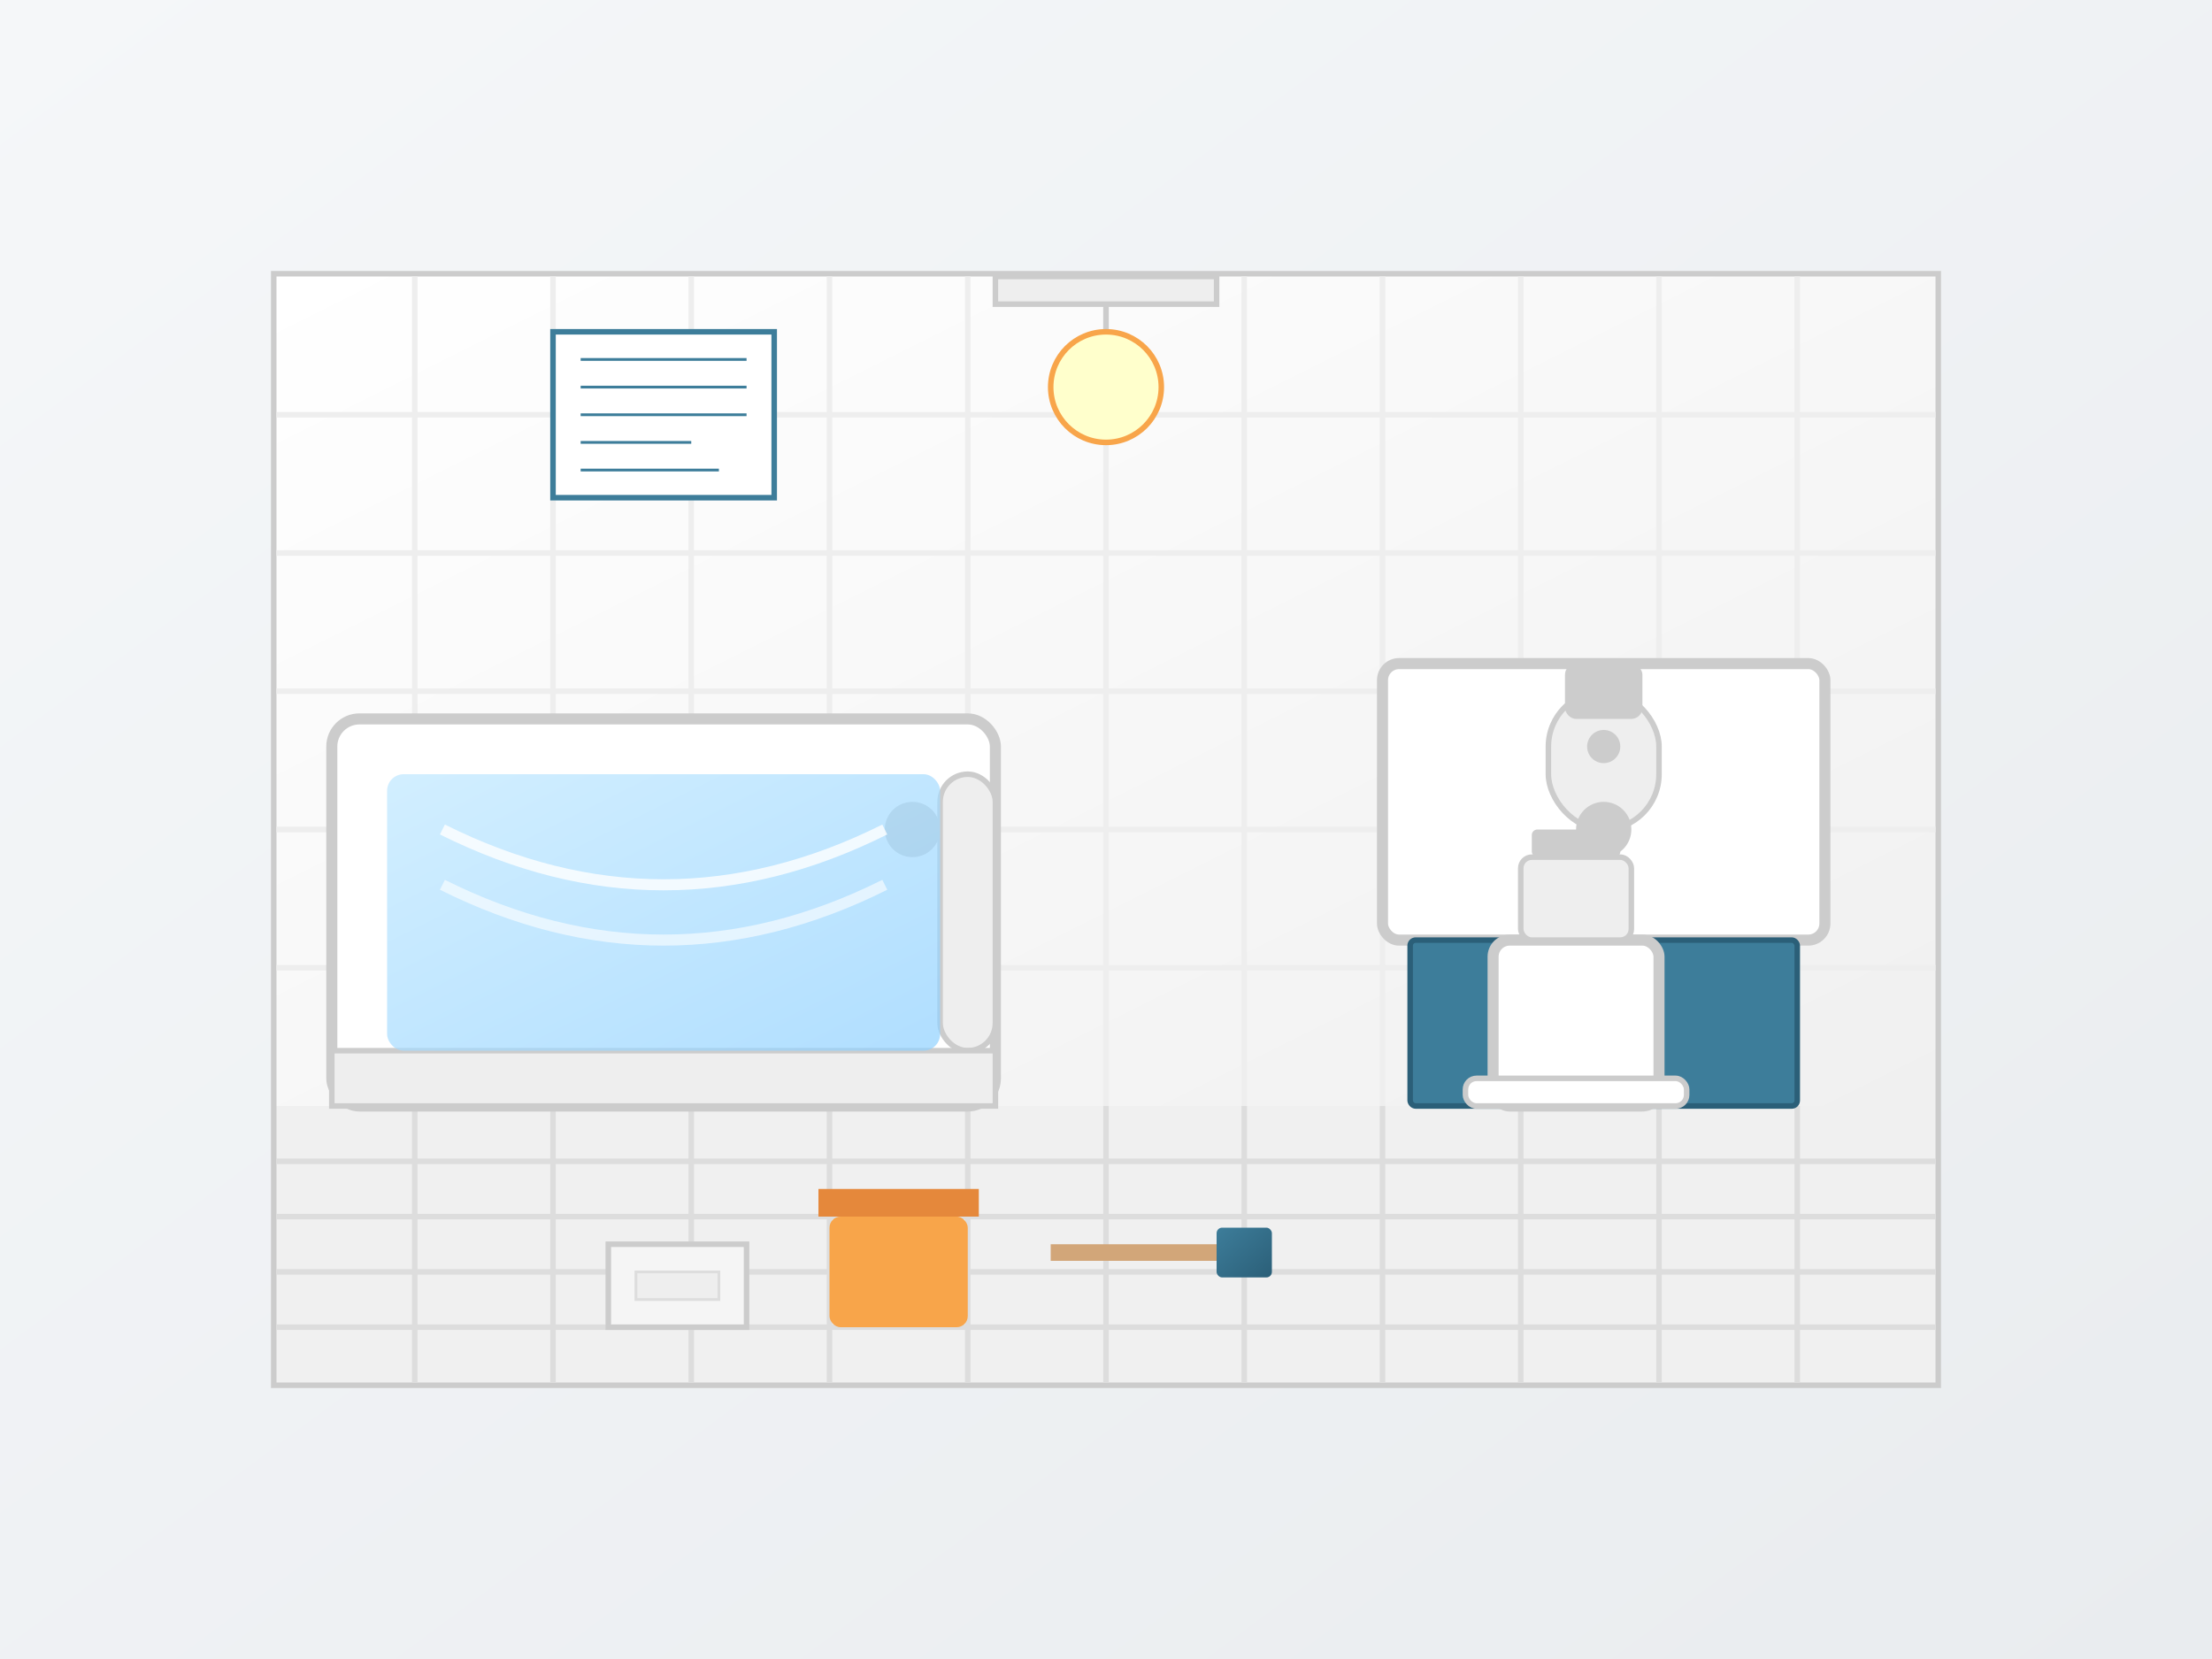 <svg xmlns="http://www.w3.org/2000/svg" width="400" height="300" viewBox="0 0 400 300">
  <rect x="0" y="0" width="400" height="300" fill="#333333" stroke="none"/>
  <defs>
    <linearGradient id="bgGradient1" x1="0%" y1="0%" x2="100%" y2="100%">
      <stop offset="0%" stop-color="#f5f7f9" />
      <stop offset="100%" stop-color="#e9ecef" />
    </linearGradient>
    
    <linearGradient id="tileGradient" x1="0%" y1="0%" x2="100%" y2="100%">
      <stop offset="0%" stop-color="#ffffff" />
      <stop offset="100%" stop-color="#f0f0f0" />
    </linearGradient>
    
    <linearGradient id="waterGradient" x1="0%" y1="0%" x2="100%" y2="100%">
      <stop offset="0%" stop-color="#bfe8ff" />
      <stop offset="100%" stop-color="#8fd1ff" />
    </linearGradient>
    
    <linearGradient id="primaryGradient1" x1="0%" y1="0%" x2="100%" y2="100%">
      <stop offset="0%" stop-color="#3d7d9a" />
      <stop offset="100%" stop-color="#2b5f78" />
    </linearGradient>
  </defs>
  
  <!-- Background -->
  <rect width="400" height="300" fill="url(#bgGradient1)" />
  
  <!-- Bathroom Outline -->
  <rect x="50" y="50" width="300" height="200" fill="#ffffff" stroke="#cccccc" stroke-width="2" />
  
  <!-- Bathroom Tiles -->
  <g id="tiles">
    <!-- Generate a grid of tiles -->
    <g>
      <!-- Floor tiles -->
      <rect x="50" y="200" width="300" height="50" fill="#f0f0f0" />
      
      <!-- Grid pattern for floor -->
      <g stroke="#dddddd" stroke-width="1">
        <line x1="50" y1="210" x2="350" y2="210" />
        <line x1="50" y1="220" x2="350" y2="220" />
        <line x1="50" y1="230" x2="350" y2="230" />
        <line x1="50" y1="240" x2="350" y2="240" />
        
        <line x1="75" y1="200" x2="75" y2="250" />
        <line x1="100" y1="200" x2="100" y2="250" />
        <line x1="125" y1="200" x2="125" y2="250" />
        <line x1="150" y1="200" x2="150" y2="250" />
        <line x1="175" y1="200" x2="175" y2="250" />
        <line x1="200" y1="200" x2="200" y2="250" />
        <line x1="225" y1="200" x2="225" y2="250" />
        <line x1="250" y1="200" x2="250" y2="250" />
        <line x1="275" y1="200" x2="275" y2="250" />
        <line x1="300" y1="200" x2="300" y2="250" />
        <line x1="325" y1="200" x2="325" y2="250" />
      </g>
      
      <!-- Wall tiles -->
      <rect x="50" y="50" width="300" height="150" fill="url(#tileGradient)" />
      
      <!-- Grid pattern for wall -->
      <g stroke="#eeeeee" stroke-width="1">
        <line x1="50" y1="75" x2="350" y2="75" />
        <line x1="50" y1="100" x2="350" y2="100" />
        <line x1="50" y1="125" x2="350" y2="125" />
        <line x1="50" y1="150" x2="350" y2="150" />
        <line x1="50" y1="175" x2="350" y2="175" />
        
        <line x1="75" y1="50" x2="75" y2="200" />
        <line x1="100" y1="50" x2="100" y2="200" />
        <line x1="125" y1="50" x2="125" y2="200" />
        <line x1="150" y1="50" x2="150" y2="200" />
        <line x1="175" y1="50" x2="175" y2="200" />
        <line x1="200" y1="50" x2="200" y2="200" />
        <line x1="225" y1="50" x2="225" y2="200" />
        <line x1="250" y1="50" x2="250" y2="200" />
        <line x1="275" y1="50" x2="275" y2="200" />
        <line x1="300" y1="50" x2="300" y2="200" />
        <line x1="325" y1="50" x2="325" y2="200" />
      </g>
    </g>
  </g>
  
  <!-- Bathtub -->
  <g transform="translate(60, 130)">
    <rect x="0" y="0" width="120" height="70" rx="5" fill="#ffffff" stroke="#cccccc" stroke-width="2" />
    <rect x="110" y="10" width="10" height="50" rx="5" fill="#eeeeee" stroke="#cccccc" stroke-width="1" />
    <circle cx="105" cy="20" r="5" fill="#cccccc" />
    <rect x="0" y="60" width="120" height="10" fill="#eeeeee" stroke="#cccccc" stroke-width="1" />
    
    <!-- Water -->
    <rect x="10" y="10" width="100" height="50" rx="3" fill="url(#waterGradient)" opacity="0.7" />
    <path d="M20,20 Q60,40 100,20" fill="none" stroke="#ffffff" stroke-width="2" opacity="0.8" />
    <path d="M20,30 Q60,50 100,30" fill="none" stroke="#ffffff" stroke-width="2" opacity="0.6" />
  </g>
  
  <!-- Sink -->
  <g transform="translate(250, 120)">
    <rect x="0" y="0" width="80" height="50" rx="3" fill="#ffffff" stroke="#cccccc" stroke-width="2" />
    <rect x="30" y="5" width="20" height="25" rx="10" fill="#eeeeee" stroke="#cccccc" stroke-width="1" />
    <rect x="33" y="0" width="14" height="10" rx="2" fill="#cccccc" />
    <circle cx="40" cy="15" r="3" fill="#cccccc" />
    <circle cx="40" cy="30" r="5" fill="#cccccc" />
    
    <!-- Cabinet -->
    <rect x="5" y="50" width="70" height="30" rx="1" fill="#3d7d9a" stroke="#2b5f78" stroke-width="1" />
    <rect x="30" y="60" width="20" height="5" rx="1" fill="#f8a54a" />
  </g>
  
  <!-- Toilet -->
  <g transform="translate(270, 200)">
    <rect x="0" y="-30" width="30" height="30" rx="3" fill="#ffffff" stroke="#cccccc" stroke-width="2" />
    <rect x="-5" y="-5" width="40" height="5" rx="2" fill="#ffffff" stroke="#cccccc" stroke-width="1" />
    <rect x="5" y="-45" width="20" height="15" rx="2" fill="#eeeeee" stroke="#cccccc" stroke-width="1" />
    <rect x="7" y="-50" width="16" height="5" rx="1" fill="#cccccc" />
  </g>
  
  <!-- Tools and Materials -->
  <g transform="translate(150, 240)">
    <!-- Paint Bucket -->
    <rect x="0" y="-20" width="25" height="20" fill="#f8a54a" rx="2" />
    <rect x="-2" y="-25" width="29" height="5" fill="#e5883b" />
    
    <!-- Brush -->
    <rect x="40" y="-15" width="30" height="3" fill="#d2a679" />
    <rect x="70" y="-18" width="10" height="9" fill="url(#primaryGradient1)" rx="1" />
    
    <!-- Tiles Box -->
    <rect x="-40" y="-15" width="25" height="15" fill="#f5f5f5" stroke="#cccccc" stroke-width="1" />
    <rect x="-35" y="-10" width="15" height="5" fill="#eeeeee" stroke="#dddddd" stroke-width="0.5" />
  </g>
  
  <!-- Renovation Plan -->
  <g transform="translate(100, 60)">
    <rect x="0" y="0" width="40" height="30" fill="#ffffff" stroke="#3d7d9a" stroke-width="1" />
    <line x1="5" y1="5" x2="35" y2="5" stroke="#3d7d9a" stroke-width="0.5" />
    <line x1="5" y1="10" x2="35" y2="10" stroke="#3d7d9a" stroke-width="0.5" />
    <line x1="5" y1="15" x2="35" y2="15" stroke="#3d7d9a" stroke-width="0.5" />
    <line x1="5" y1="20" x2="25" y2="20" stroke="#3d7d9a" stroke-width="0.5" />
    <line x1="5" y1="25" x2="30" y2="25" stroke="#3d7d9a" stroke-width="0.5" />
  </g>
  
  <!-- Lighting Fixture -->
  <g transform="translate(200, 50)">
    <rect x="-20" y="0" width="40" height="5" fill="#eeeeee" stroke="#cccccc" stroke-width="1" />
    <line x1="0" y1="5" x2="0" y2="15" stroke="#cccccc" stroke-width="1" />
    <circle cx="0" cy="20" r="10" fill="#ffffcc" stroke="#f8a54a" stroke-width="1" />
  </g>
</svg>
